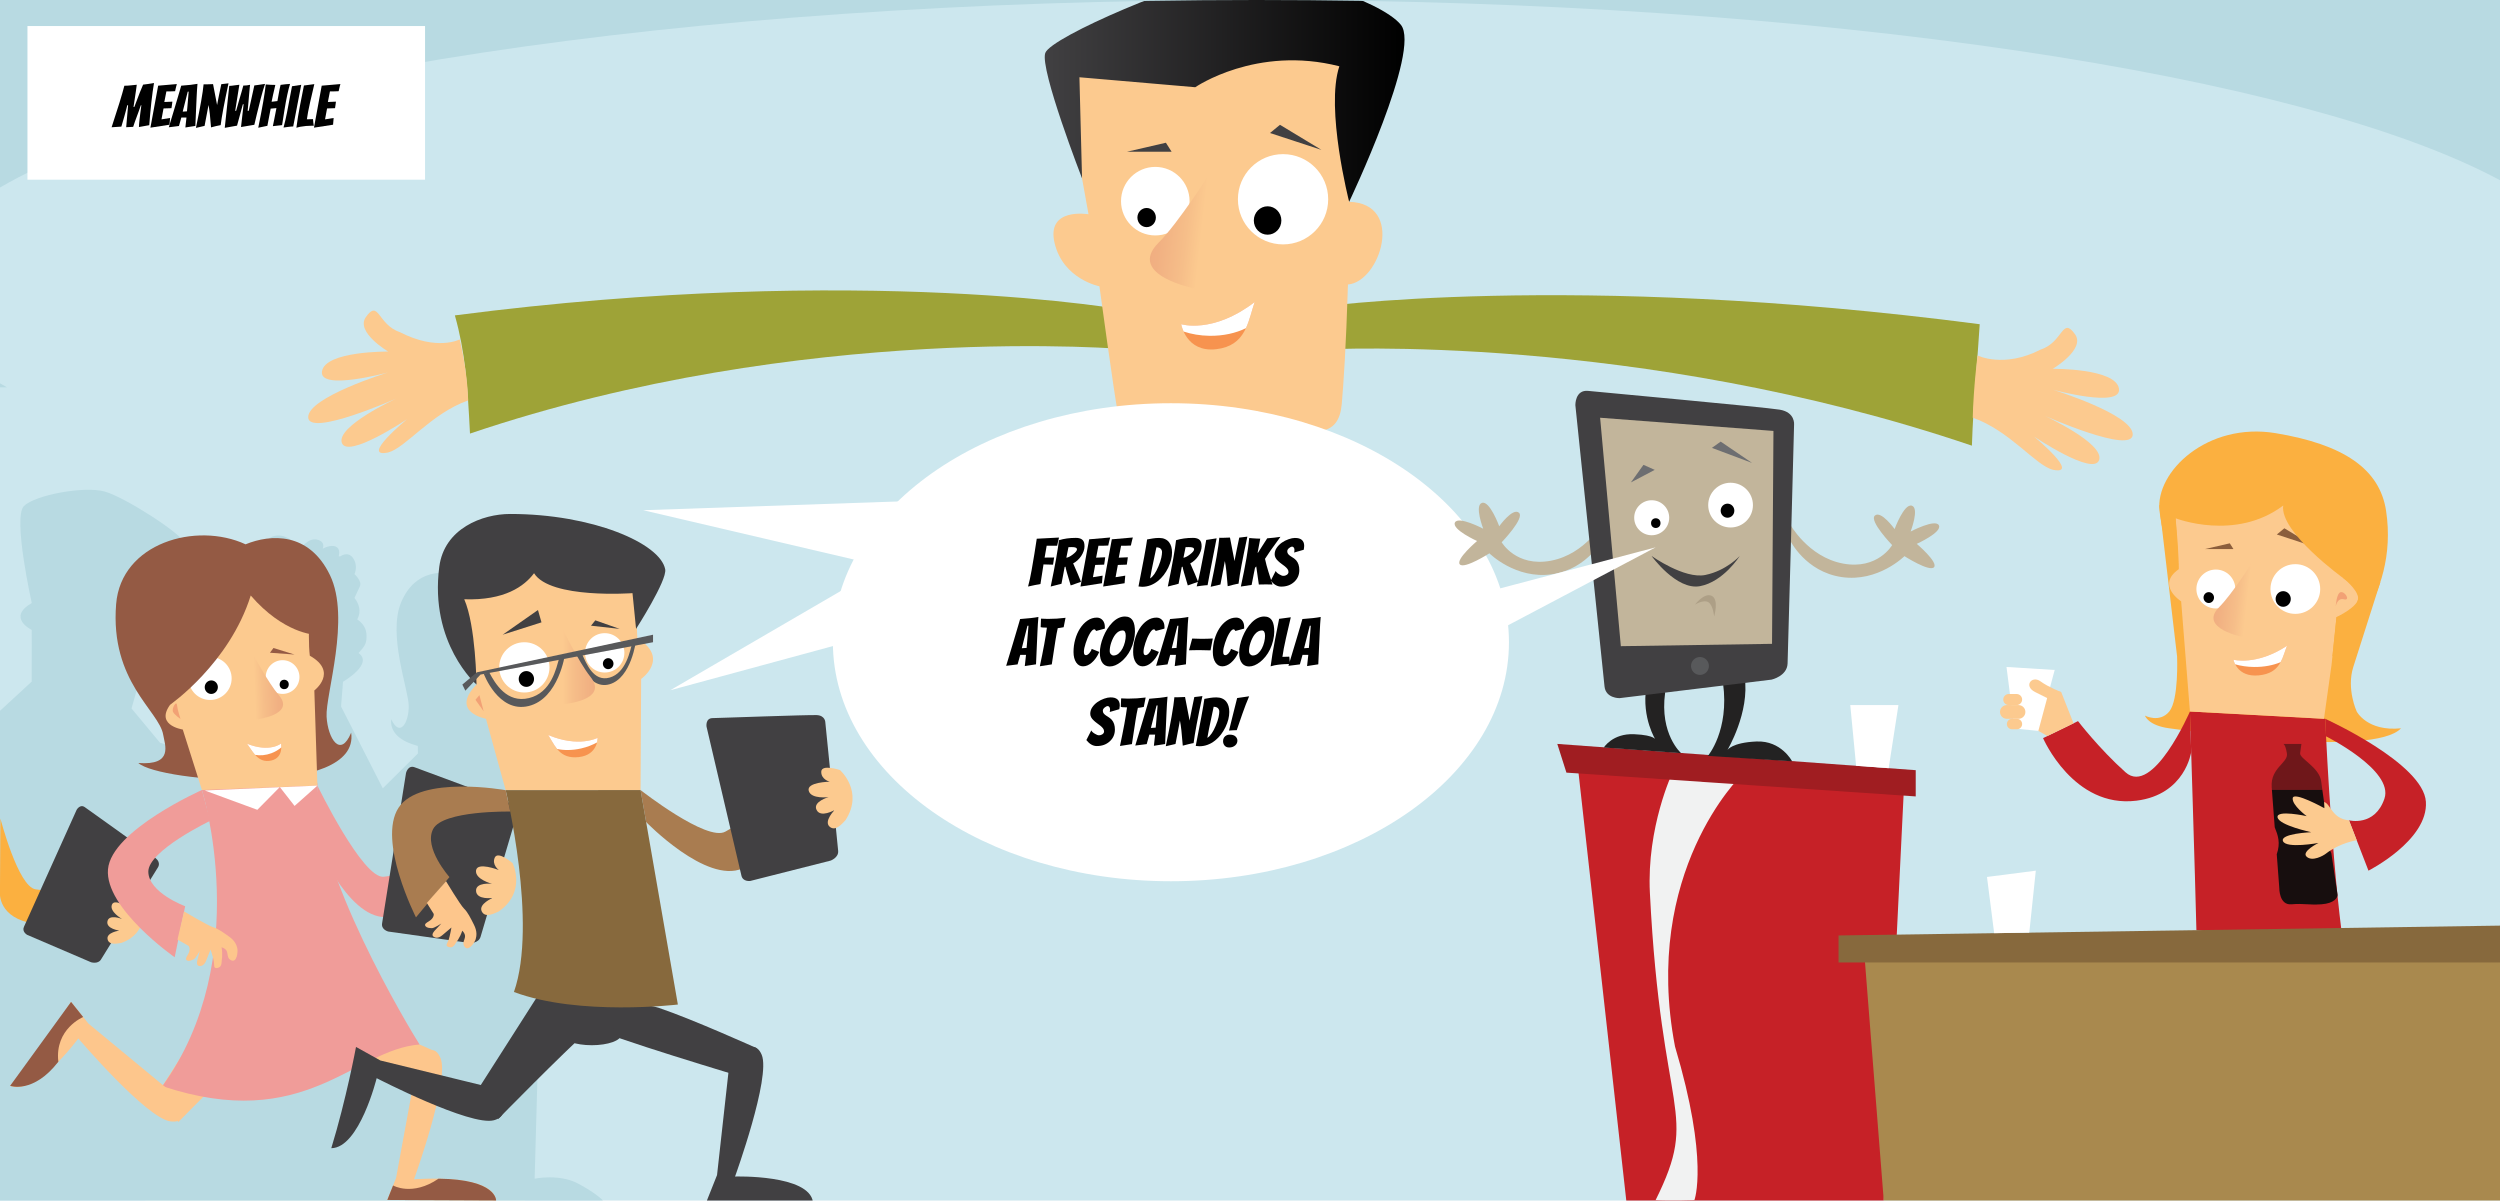 <?xml version="1.0" encoding="utf-8"?>
<!-- Generator: Adobe Illustrator 15.1.0, SVG Export Plug-In . SVG Version: 6.00 Build 0)  -->
<!DOCTYPE svg PUBLIC "-//W3C//DTD SVG 1.1//EN" "http://www.w3.org/Graphics/SVG/1.1/DTD/svg11.dtd">
<svg version="1.1" id="Layer_1" xmlns:x="http://ns.adobe.com/Extensibility/1.0/" xmlns:i="http://ns.adobe.com/AdobeIllustrator/10.0/" xmlns:graph="http://ns.adobe.com/Graphs/1.0/"
	 xmlns="http://www.w3.org/2000/svg" xmlns:xlink="http://www.w3.org/1999/xlink" x="0px" y="0px" width="960px" height="461px"
	 viewBox="0 0 960 461" enable-background="new 0 0 960 461" xml:space="preserve">
<rect fill="#CCE7EE" width="960" height="461"/>
<path fill="#FBB040" d="M829.158,193.962L836,252.048c0,0,0.715,16.652-3,21.168s-9.334,1.589-9.334,1.589s1.167,3.782,9.334,4.862
	s78.334,11.333,89,0c-13,1.333-17.024-6.451-17.024-6.451s-4.006-8.638-1.31-17.096c2.696-8.458,10.379-32.554,10.379-32.554
	L829.158,193.962z"/>
<path fill="#C62127" d="M840.933,273.216l51.957,2.808c0,0,2.001,47.833,6.217,81.195c-15.273,0.692-37.273,2.281-55.689-0.045
	C842.979,338.464,840.933,273.216,840.933,273.216z"/>
<polygon fill="#C62127" points="624.492,461 605.89,294.432 731.255,299.691 723.364,461 "/>
<polygon fill="#A9894E" points="716.006,367.591 723.364,461 960,461 960,367.591 "/>
<polygon fill="#87693D" points="706,359.219 706,369.591 960,369.591 960,355.439 "/>
<path fill="#B8DAE2" d="M231.5,460.972c0,0-2.241-2.588-9.501-6.472s-16.693-1.884-16.693-1.884l0,0l3.787-136.815l-1.072,0.3
	l-8.823-15.851l-5.653-10.807l0.698-2.64c8.278-1.251,14.922-3.17,16.706-4.958c-9.983,1.225-7.778-4.761-7.427-7.684
	c0.82-6.849,14.373-15.725,11.548-37.645c-2.226-17.271-23.814-22.333-37.503-15.185c-7.23-2.56-18.14-2.703-23.49,9.867
	s2.929,33.821,2.886,40.076c-0.044,6.254-3.365,12.102-6.748,4.884c-0.503,5.321,3.754,8.539,10.226,10.287l0.046,2.882
	l-13.493,13.394l-16.03-31.434l0.756-9.496c0,0,11.884-6.859,5.96-11.014c2.451-2.604,3.002-3.83,3.063-5.913
	s-0.123-4.596-3.554-7.046c2.413-4.329-1.071-8.198-1.071-8.198s1.17-2.509,2.09-4.483c0.921-1.975-2.09-4.678-2.09-4.678
	s1.59-3.118-0.608-6.237c-1.575-2.234-3.776-1.268-4.901-0.54c-0.179-0.017-0.362-0.034-0.548-0.052
	c0.253-0.997,0.526-2.978-1.052-3.696c-2.144-0.974-5.072,0.78-5.072,0.78s1.268-2.729-2.231-3.508
	c-3.499-0.779-6.247,3.508-6.247,3.508s-4.287-5.457-9.009-5.067c-4.722,0.39-5.431,4.678-5.431,4.678s-3.101-2.339-8.558,0
	c-5.457,2.338-4.288,12.279-4.288,12.279s-7.04,1.754-7.43,6.626c-0.39,4.872,4.311,8.435,4.311,8.435s-4.677,3.26-4.287,9.707
	c0.39,6.447,8.575,6.222,8.575,6.222s-4.112,2.607-1.906,7.019c2.206,4.412,6.36,1.93,6.36,1.93l1.476,10.53L75.67,289.307
	l-14.216-4.088l-10.952-13.168l8.277-29.275c0,0,9.745-3.47,2.114-11.71c0.181-1.006,0.482-2.227,0.859-3.569
	c2.023-3.431,9.422-16.205,9.01-18.983c-0.479-3.217-22.74-17.599-30.582-19.772c-7.842-2.174-26.608,1.296-30.985,5.562
	c-4.378,4.264,3.003,37.26,3.003,37.26c-9.732,5.62-0.01,10.32-0.01,10.32l-0.02,19.858l-12.233,11.271V461l201.694-0.027
	l-0.282,0.641L231.5,460.972z M92.084,249.924c0.26,0.098,0.419,0.149,0.419,0.149S92.344,250.025,92.084,249.924z"/>
<g>
	<path fill="#9EA337" d="M433.672,134.204c0,0-124.698-11.18-253.199,32.291c-0.951-18.89-1.842-31.335-5.806-45.388
		c157.586-20.448,259.005-1.825,259.005-1.825V134.204z"/>
	<path fill="#9EA337" d="M508.457,134.204c0,0,120.293-6.65,248.756,36.935c0.537-16.889,2.287-34.389,2.996-46.64
		c-157.567-20.589-256.167-6.348-256.167-6.348L508.457,134.204z"/>
	<path fill="#FCCA8F" d="M505.736,165.529c6.58-0.104,8.961-4.403,9.49-10.298c0.686-7.656,1.639-21.73,2.393-45.986
		c12.426-1.043,21.996-31.152,0.455-31.751c0.086-19.955-0.732-41.93-2.473-65.084L406.345,17.66l11.645,64.62
		c0,0-16.331-2.829-13.025,11.075c3.308,13.903,17.212,16.579,17.212,16.579s5.78,42.419,7.185,49.254
		c1.406,6.835,9.383,7.563,9.383,7.563S499.154,165.633,505.736,165.529z"/>
	<circle fill="#FFFFFF" cx="492.69" cy="76.517" r="17.332"/>
	<circle fill="#FFFFFF" cx="443.634" cy="77.248" r="13.16"/>
	<ellipse cx="486.756" cy="84.67" rx="5.289" ry="5.454"/>
	<ellipse cx="440.309" cy="83.542" rx="3.545" ry="3.679"/>
	<polygon fill="#414042" points="447.706,54.81 449.902,58.276 432.701,58.276 	"/>
	<polygon fill="#414042" points="491.51,47.924 487.682,51.078 507.438,57.556 	"/>
	<path fill="#F7934F" d="M453.577,124.492c0,0,12.15,3.808,28.222-8.501c-2.592,7.545-3.306,16.822-14.849,18.108
		C455.409,135.386,453.577,124.492,453.577,124.492z"/>
	<path fill="#FFFFFF" d="M481.799,115.991c-1.128,3.281-1.902,6.889-3.363,10.025c-3.834,1.901-8.7,3.01-13.996,2.936
		c-3.579-0.049-6.947-0.645-9.938-1.637c-0.714-1.586-0.925-2.823-0.925-2.823S465.727,128.3,481.799,115.991z"/>
	
		<linearGradient id="SVGID_1_" gradientUnits="userSpaceOnUse" x1="-66.445" y1="88.34" x2="-25.807" y2="83.763" gradientTransform="matrix(-1 0 0 1 395.188 0)">
		<stop  offset="0" style="stop-color:#FCCA8F"/>
		<stop  offset="0.147" style="stop-color:#F6BE89"/>
		<stop  offset="0.393" style="stop-color:#F1B082"/>
		<stop  offset="0.663" style="stop-color:#EEA87E"/>
		<stop  offset="1" style="stop-color:#EDA67D"/>
	</linearGradient>
	<path fill="url(#SVGID_1_)" d="M465.055,65.887c0,0-12.673,19.863-20.114,27.258c-12.729,12.657,14.384,17.773,14.384,17.773
		L465.055,65.887z"/>
	<linearGradient id="SVGID_2_" gradientUnits="userSpaceOnUse" x1="401.18" y1="33.495" x2="539.342" y2="33.495">
		<stop  offset="0" style="stop-color:#414042"/>
		<stop  offset="1" style="stop-color:#000000"/>
	</linearGradient>
	<path fill="url(#SVGID_2_)" d="M537.93,9.524c-7.891-9.704-46.822-21.893-64.341-19.788c-17.521,2.104-70.084,24.384-72.216,30.637
		c-2.13,6.254,14.132,48.114,14.132,48.114l-1.005-38.818l44.481,3.826c0,0,23.449-16.194,55.33-8.041
		c-5.42,16.186,3.764,52.039,3.764,52.039S545.82,19.229,537.93,9.524z"/>
	<path fill="#FCCA8F" d="M156.25,161c0,0-18.25,15.05-7.185,12.75c6.685-1.75,16.5-15,30.715-19.996
		c-0.266-11.378-3.262-23.423-3.262-23.423s-8.581,4.574-22.835-2.729c-8.684-2.853-8.184-12.917-13.188-5.853
		c-4.095,5.782,8.57,13.25,8.57,13.25s-24.063-0.25-25.418,7.541c-1.358,7.786,25.418,0.459,25.418,0.459
		s-30.901,9.525-30.715,17.25c0.187,7.722,33.899-7.25,33.899-7.25s-23.058,10.588-21,17C133.31,176.41,156.25,161,156.25,161z"/>
	<path fill="#FCCA8F" d="M781.065,167.63c0,0,18.25,15.05,7.185,12.75c-6.685-1.75-16.5-15-30.715-19.996
		c0.266-11.378,1.837-23.884,1.837-23.884s10.006,5.035,24.26-2.268c8.684-2.853,8.184-12.917,13.188-5.853
		c4.095,5.782-8.57,13.25-8.57,13.25s24.063-0.25,25.418,7.541c1.359,7.786-25.418,0.459-25.418,0.459s30.901,9.525,30.715,17.25
		c-0.187,7.722-33.899-7.25-33.899-7.25s23.058,10.588,21,17C804.006,183.04,781.065,167.63,781.065,167.63z"/>
</g>
<path fill="#FBB040" d="M-0.012,341.92c0,0-1.443,9.266,10.854,12.335c12.295,3.071,33.451,2.964,33.451,2.964l6.563-10.938
	c0,0-30.435-3.814-37.176-4.78c-6.74-0.968-13.517-27.191-13.517-27.191L-0.012,341.92z"/>
<path fill="#414042" d="M29.418,310.996c0,0-19.36,42.993-20.225,44.911c-0.864,1.918,1.245,3.078,1.245,3.078l24.507,10.509
	c0,0,2.634,0.836,3.812-1.01c1.179-1.844,21.889-35.413,21.889-35.413s1.283-1.747-0.853-3.511
	c-2.134-1.766-25.305-18.198-27.182-19.577C30.733,308.605,29.418,310.996,29.418,310.996z"/>
<path fill="#FCCA8F" d="M55.021,348.178c0,0,2.031,10.137-8.369,13.888c-1.111,0.125-4.832,1.18-5.347-1.432
	c-0.516-2.61,4.554-3.285,4.554-3.285s-5.193-0.651-4.608-3.563c0.583-2.91,5.59-0.911,5.59-0.911s-4.968-2.839-3.852-5.519
	c1.116-2.678,7.139,1.807,7.139,1.807s-1.799-2.257-0.207-4.221C51.515,342.978,55.021,348.178,55.021,348.178z"/>
<ellipse fill="#FFFFFF" cx="449.634" cy="246.617" rx="129.805" ry="91.78"/>
<g>
	<path d="M404.367,216.835c-0.315,0-1.537-0.033-3.662-0.1l-1.171,7.524c-1.429,0.249-3.015,0.573-4.759,0.972
		c0.499-1.81,0.955-3.912,1.37-6.303c0.781-4.401,1.437-8.421,1.968-12.058l8.545-0.449l-0.722,3.139h-4.011l-0.797,4.559
		c0.531-0.016,1.013-0.025,1.445-0.025h1.271c0.398,0,0.714-0.008,0.947-0.025L404.367,216.835z"/>
	<path d="M411.144,224.808c-1.279-4.202-1.943-6.603-1.993-7.2l-0.324,0.1c-0.133,0.764-0.333,1.827-0.598,3.189
		c-0.266,1.362-0.474,2.45-0.623,3.264l-4.136,1.071c1.727-8.354,2.782-14.284,3.164-17.789c1.927-0.598,4.086-0.897,6.478-0.897
		c1.794,0,2.856,0.623,3.189,1.869c0.1,0.382,0.149,0.855,0.149,1.42c0,0.565-0.116,1.175-0.349,1.832
		c-0.233,0.656-0.548,1.283-0.947,1.881c-0.831,1.212-1.852,2.143-3.064,2.791c0.648,1.395,1.225,2.711,1.731,3.949
		s0.935,2.279,1.283,3.126L411.144,224.808z M411.393,210.083l-1.096,0.025l-0.822,4.061c0.664-0.066,1.503-0.49,2.516-1.271
		c1.046-0.797,1.57-1.453,1.57-1.968c0-0.481-0.457-0.755-1.371-0.822C411.924,210.092,411.658,210.083,411.393,210.083z"/>
	<path d="M414.906,225.231l3.338-18.137l8.072-0.698c-0.116,0.382-0.216,0.752-0.299,1.109c-0.083,0.357-0.167,0.71-0.25,1.059
		c-0.083,0.349-0.149,0.656-0.199,0.922c-0.498,0.05-1.179,0.075-2.043,0.075h-1.719l-0.897,4.584c0.913-0.05,1.677-0.083,2.292-0.1
		c0.614-0.016,1.013-0.033,1.196-0.05c-0.066,0.482-0.129,0.951-0.187,1.408c-0.059,0.457-0.129,0.926-0.212,1.408
		c-0.183,0.017-0.465,0.029-0.847,0.038c-0.382,0.008-0.781,0.021-1.196,0.037c-0.416,0.017-0.88,0.034-1.395,0.05l-0.872,4.709
		l3.712-0.598l-0.249,2.915L414.906,225.231z"/>
	<path d="M423.601,225.231l3.338-18.137l8.072-0.698c-0.116,0.382-0.216,0.752-0.299,1.109c-0.083,0.357-0.167,0.71-0.25,1.059
		c-0.083,0.349-0.149,0.656-0.199,0.922c-0.498,0.05-1.179,0.075-2.043,0.075h-1.719l-0.897,4.584c0.913-0.05,1.677-0.083,2.292-0.1
		c0.614-0.016,1.013-0.033,1.196-0.05c-0.066,0.482-0.129,0.951-0.187,1.408c-0.059,0.457-0.129,0.926-0.212,1.408
		c-0.183,0.017-0.465,0.029-0.847,0.038c-0.382,0.008-0.781,0.021-1.196,0.037c-0.416,0.017-0.88,0.034-1.395,0.05l-0.872,4.709
		l3.712-0.598l-0.249,2.915L423.601,225.231z"/>
	<path d="M437.179,225.206c1.81-9.119,2.915-15.139,3.313-18.063c0.731-0.133,1.47-0.262,2.217-0.386
		c0.748-0.125,1.549-0.187,2.404-0.187s1.603,0.146,2.242,0.436c0.639,0.291,1.159,0.694,1.557,1.208
		c0.764,0.98,1.146,2.301,1.146,3.961c0,1.827-0.482,3.753-1.445,5.78c-1.013,2.109-2.342,3.829-3.986,5.157
		c-1.877,1.479-3.887,2.217-6.029,2.217C438.233,225.331,437.76,225.289,437.179,225.206z M441.638,222.117
		c1.163-0.748,2.234-2.3,3.214-4.659c0.548-1.312,0.914-2.417,1.096-3.313c0.183-0.897,0.274-1.603,0.274-2.118
		s-0.174-0.951-0.523-1.308c-0.349-0.357-0.897-0.536-1.644-0.536c-0.283,1.429-0.606,2.965-0.972,4.609
		C442.469,217.583,441.987,220.024,441.638,222.117z"/>
	<path d="M456.113,224.808c-1.279-4.202-1.943-6.603-1.993-7.2l-0.324,0.1c-0.133,0.764-0.333,1.827-0.598,3.189
		c-0.266,1.362-0.474,2.45-0.623,3.264l-4.136,1.071c1.727-8.354,2.782-14.284,3.164-17.789c1.927-0.598,4.086-0.897,6.478-0.897
		c1.794,0,2.856,0.623,3.189,1.869c0.1,0.382,0.149,0.855,0.149,1.42c0,0.565-0.116,1.175-0.349,1.832
		c-0.233,0.656-0.548,1.283-0.947,1.881c-0.831,1.212-1.852,2.143-3.064,2.791c0.648,1.395,1.225,2.711,1.731,3.949
		s0.935,2.279,1.283,3.126L456.113,224.808z M456.363,210.083l-1.096,0.025l-0.822,4.061c0.664-0.066,1.503-0.49,2.516-1.271
		c1.046-0.797,1.57-1.453,1.57-1.968c0-0.481-0.457-0.755-1.371-0.822C456.894,210.092,456.628,210.083,456.363,210.083z"/>
	<path d="M467.175,206.72c-1.894,9.634-3.048,15.63-3.463,17.988c-0.465,0-1.271,0.075-2.417,0.224
		c-1.146,0.149-1.736,0.232-1.769,0.249c0.531-1.927,1.021-4.027,1.47-6.303c1.03-5.198,1.76-9.044,2.192-11.535L467.175,206.72z"/>
	<path d="M468.795,206.521h0.722c0.333,0,1.262-0.033,2.791-0.1c0.232,1.196,0.449,2.309,0.648,3.338
		c0.531,2.957,0.897,4.858,1.096,5.706c0.066-0.349,0.141-0.748,0.224-1.196c0.083-0.449,0.174-0.917,0.274-1.408
		c0.1-0.49,0.199-0.992,0.299-1.507c0.166-0.813,0.506-2.45,1.021-4.908l3.114-0.374c-1.811,8.388-2.939,14.409-3.388,18.063
		c-0.199,0-0.884,0.141-2.055,0.423c-1.171,0.283-1.873,0.465-2.105,0.548c-0.333-4.551-0.697-7.773-1.096-9.667
		c-0.05,0.315-0.116,0.685-0.199,1.108c-0.083,0.424-0.166,0.876-0.249,1.358c-0.316,1.811-0.731,3.995-1.246,6.552l-3.737,0.872
		c1.894-9.019,2.998-15.297,3.313-18.835C468.454,206.513,468.646,206.521,468.795,206.521z"/>
	<path d="M488.651,224.458c-0.798-0.033-1.632-0.05-2.504-0.05s-1.79,0.017-2.753,0.05c-0.332-2.143-0.664-4.459-0.996-6.951
		l-0.475,0.523c-0.115,0.515-0.244,1.146-0.386,1.894s-0.286,1.499-0.436,2.255c-0.15,0.756-0.308,1.565-0.474,2.429l-4.136,0.623
		c1.794-8.305,2.865-14.516,3.214-18.636c0.399,0.05,0.843,0.087,1.333,0.112c0.489,0.025,0.968,0.054,1.433,0.087
		s0.955,0.05,1.47,0.05c-0.017,0.066-0.042,0.191-0.075,0.374c-0.033,0.183-0.074,0.407-0.124,0.673s-0.104,0.561-0.162,0.884
		s-0.142,0.756-0.249,1.295c-0.107,0.54-0.245,1.275-0.411,2.205l0.149-0.025c0.465-0.714,0.947-1.47,1.445-2.267
		c0.996-1.578,1.693-2.666,2.093-3.264c1.909-0.149,3.604-0.34,5.083-0.573c-2.891,3.92-4.867,6.735-5.93,8.446
		c0.365,1.711,0.805,3.368,1.32,4.97C487.596,221.166,488.119,222.798,488.651,224.458z"/>
	<path d="M496.947,212.176c0.084-0.332,0.125-0.681,0.125-1.046s-0.092-0.66-0.273-0.885c-0.184-0.224-0.379-0.336-0.586-0.336
		c-0.208,0-0.411,0.05-0.61,0.15c-0.2,0.1-0.399,0.232-0.599,0.398c-0.465,0.382-0.697,0.793-0.697,1.233s0.116,0.797,0.35,1.071
		c0.232,0.274,0.518,0.527,0.859,0.76c0.34,0.233,0.709,0.473,1.108,0.723c0.398,0.249,0.772,0.564,1.121,0.947
		c0.797,0.93,1.196,2.167,1.196,3.712c0,1.86-0.682,3.397-2.043,4.609c-1.296,1.163-2.932,1.744-4.908,1.744
		c-1.463,0-2.799-0.764-4.012-2.292l1.894-3.712c0.232,0.465,0.681,0.889,1.345,1.271c0.665,0.398,1.163,0.598,1.496,0.598
		c0.332,0,0.609-0.033,0.834-0.1s0.428-0.166,0.61-0.299c0.415-0.299,0.623-0.66,0.623-1.084c0-0.423-0.134-0.81-0.399-1.158
		c-0.266-0.349-0.594-0.681-0.983-0.997c-0.391-0.315-0.813-0.635-1.271-0.959c-0.457-0.324-0.877-0.668-1.258-1.034
		c-0.931-0.831-1.396-1.703-1.396-2.616c0-0.913,0.261-1.752,0.784-2.516c0.523-0.764,1.18-1.424,1.969-1.98
		s1.652-0.997,2.591-1.321c0.938-0.324,1.731-0.486,2.38-0.486c0.647,0,1.174,0.059,1.582,0.174c0.406,0.117,0.76,0.291,1.059,0.523
		c0.647,0.532,0.971,1.313,0.971,2.342c0,0.249-0.021,0.49-0.062,0.723c-0.042,0.233-0.079,0.49-0.112,0.772L496.947,212.176z"/>
	<path d="M391.774,251.461l-1.021,3.662c-0.382,0.049-0.827,0.107-1.333,0.174c-0.507,0.066-1.009,0.129-1.507,0.188
		c-0.499,0.059-1.013,0.12-1.545,0.187c0.681-2.259,1.258-4.169,1.732-5.73c0.473-1.561,0.859-2.844,1.158-3.849
		c0.299-1.004,0.594-2.001,0.885-2.99c0.29-0.988,0.573-1.943,0.847-2.865c0.274-0.922,0.519-1.765,0.735-2.529
		c3.072-0.216,5.414-0.481,7.025-0.797c-0.149,1.645-0.274,3.587-0.374,5.83c-0.216,4.468-0.399,8.587-0.548,12.357
		c-0.498,0.084-0.984,0.158-1.458,0.225c-0.473,0.066-0.963,0.141-1.47,0.225c-0.507,0.082-0.968,0.157-1.383,0.224
		c0.183-1.595,0.34-3.03,0.474-4.31H391.774z M392.372,248.919l1.844-0.125c0-0.1,0.012-0.27,0.037-0.511
		c0.025-0.24,0.054-0.519,0.087-0.834c0.133-1.777,0.274-3.43,0.423-4.958l0.175-2.217l-0.399,0.025L392.372,248.919z"/>
	<path d="M399.621,240.822l0.125-3.264c0.863,0.066,1.735,0.1,2.616,0.1c2.325,0,4.592-0.141,6.802-0.424l-0.274,1.371
		c-0.083,0.382-0.162,0.776-0.236,1.183c-0.075,0.407-0.146,0.76-0.212,1.059c-0.382,0.1-0.764,0.17-1.146,0.212
		c-0.382,0.042-0.756,0.096-1.121,0.162c-0.299,1.279-0.598,2.865-0.897,4.759c-0.665,4.186-1.13,7.233-1.395,9.144l-4.584,0.723
		c1.345-6.312,2.25-11.253,2.716-14.824c-0.399-0.05-0.797-0.066-1.196-0.05C400.418,240.988,400.02,240.938,399.621,240.822z"/>
	<path d="M416.986,251.585c0.415,0,0.855-0.257,1.321-0.772c0.465-0.531,0.764-1.08,0.897-1.644l2.915,1.171
		c-0.747,1.744-1.728,3.131-2.939,4.161c-1.08,0.914-2.185,1.37-3.314,1.37c-1.063,0-1.927-0.481-2.591-1.444
		c-0.698-1.03-1.046-2.384-1.046-4.062c0-1.677,0.22-3.297,0.66-4.858c0.44-1.561,1.059-2.96,1.856-4.198
		c0.797-1.237,1.748-2.238,2.853-3.002c1.104-0.764,2.313-1.146,3.625-1.146c0.847,0,1.57,0.324,2.168,0.972
		c0.581,0.665,0.872,1.537,0.872,2.616v0.324c0,0.1-0.008,0.208-0.025,0.324l-3.338,0.897c-0.199-0.415-0.436-0.623-0.71-0.623
		s-0.561,0.158-0.859,0.473c-0.299,0.316-0.594,0.723-0.885,1.221c-0.291,0.499-0.569,1.059-0.834,1.682
		c-0.266,0.623-0.498,1.25-0.698,1.881c-0.465,1.395-0.697,2.521-0.697,3.375C416.214,251.158,416.472,251.585,416.986,251.585z"/>
	<path d="M435.822,242.591c0,1.014-0.146,2.135-0.436,3.364c-0.291,1.229-0.686,2.358-1.184,3.388s-1.076,1.952-1.731,2.765
		c-0.656,0.814-1.341,1.504-2.056,2.068c-1.479,1.163-2.898,1.744-4.26,1.744c-1.146,0-2.051-0.415-2.715-1.246
		c-0.731-0.912-1.096-2.242-1.096-3.986c0-1.894,0.44-3.937,1.32-6.129s2.034-4.019,3.463-5.481
		c1.545-1.561,3.164-2.342,4.858-2.342c1.395,0,2.417,0.565,3.064,1.694C435.564,239.344,435.822,240.731,435.822,242.591z
		 M432.284,244.161c0-1.378-0.398-2.068-1.196-2.068c-1.013,0-1.927,0.498-2.741,1.495c-0.647,0.797-1.204,1.885-1.669,3.264
		c-0.366,1.13-0.548,2.193-0.548,3.189c0,0.664,0.282,1.163,0.847,1.495c0.166,0.116,0.357,0.174,0.573,0.174
		c0.764,0,1.44-0.262,2.03-0.784c0.589-0.523,1.084-1.167,1.482-1.931s0.702-1.582,0.909-2.454S432.284,244.875,432.284,244.161z"/>
	<path d="M439.882,251.585c0.415,0,0.855-0.257,1.321-0.772c0.465-0.531,0.764-1.08,0.897-1.644l2.915,1.171
		c-0.747,1.744-1.728,3.131-2.939,4.161c-1.08,0.914-2.185,1.37-3.314,1.37c-1.063,0-1.927-0.481-2.591-1.444
		c-0.698-1.03-1.046-2.384-1.046-4.062c0-1.677,0.22-3.297,0.66-4.858c0.44-1.561,1.059-2.96,1.856-4.198
		c0.797-1.237,1.748-2.238,2.853-3.002c1.104-0.764,2.313-1.146,3.625-1.146c0.847,0,1.57,0.324,2.168,0.972
		c0.581,0.665,0.872,1.537,0.872,2.616v0.324c0,0.1-0.008,0.208-0.025,0.324l-3.338,0.897c-0.199-0.415-0.436-0.623-0.71-0.623
		s-0.561,0.158-0.859,0.473c-0.299,0.316-0.594,0.723-0.885,1.221c-0.291,0.499-0.569,1.059-0.834,1.682
		c-0.266,0.623-0.498,1.25-0.698,1.881c-0.465,1.395-0.697,2.521-0.697,3.375C439.11,251.158,439.368,251.585,439.882,251.585z"/>
	<path d="M449.35,251.461l-1.021,3.662c-0.382,0.049-0.827,0.107-1.333,0.174c-0.507,0.066-1.009,0.129-1.507,0.188
		c-0.499,0.059-1.013,0.12-1.545,0.187c0.681-2.259,1.258-4.169,1.732-5.73c0.473-1.561,0.859-2.844,1.158-3.849
		c0.299-1.004,0.594-2.001,0.885-2.99c0.29-0.988,0.573-1.943,0.847-2.865c0.274-0.922,0.519-1.765,0.735-2.529
		c3.072-0.216,5.414-0.481,7.025-0.797c-0.149,1.645-0.274,3.587-0.374,5.83c-0.216,4.468-0.399,8.587-0.548,12.357
		c-0.498,0.084-0.984,0.158-1.458,0.225c-0.473,0.066-0.963,0.141-1.47,0.225c-0.507,0.082-0.968,0.157-1.383,0.224
		c0.183-1.595,0.34-3.03,0.474-4.31H449.35z M449.948,248.919l1.844-0.125c0-0.1,0.012-0.27,0.037-0.511
		c0.025-0.24,0.054-0.519,0.087-0.834c0.133-1.777,0.274-3.43,0.423-4.958l0.175-2.217l-0.399,0.025L449.948,248.919z"/>
	<path d="M464.846,249.741c-2.392-0.066-3.854-0.1-4.385-0.1c-0.947,0-1.719,0.013-2.317,0.038
		c-0.598,0.025-1.121,0.037-1.569,0.037l1.221-4.509c1.86,0.066,3.023,0.1,3.488,0.1c1.628,0,3.106-0.041,4.435-0.125
		L464.846,249.741z"/>
	<path d="M470.477,251.585c0.415,0,0.855-0.257,1.321-0.772c0.465-0.531,0.764-1.08,0.897-1.644l2.915,1.171
		c-0.747,1.744-1.728,3.131-2.939,4.161c-1.08,0.914-2.185,1.37-3.314,1.37c-1.063,0-1.927-0.481-2.591-1.444
		c-0.698-1.03-1.046-2.384-1.046-4.062c0-1.677,0.22-3.297,0.66-4.858c0.44-1.561,1.059-2.96,1.856-4.198
		c0.797-1.237,1.748-2.238,2.853-3.002c1.104-0.764,2.313-1.146,3.625-1.146c0.847,0,1.57,0.324,2.168,0.972
		c0.581,0.665,0.872,1.537,0.872,2.616v0.324c0,0.1-0.008,0.208-0.025,0.324l-3.338,0.897c-0.199-0.415-0.436-0.623-0.71-0.623
		s-0.561,0.158-0.859,0.473c-0.299,0.316-0.594,0.723-0.885,1.221c-0.291,0.499-0.569,1.059-0.834,1.682
		c-0.266,0.623-0.498,1.25-0.698,1.881c-0.465,1.395-0.697,2.521-0.697,3.375C469.705,251.158,469.962,251.585,470.477,251.585z"/>
	<path d="M489.312,242.591c0,1.014-0.146,2.135-0.437,3.364s-0.686,2.358-1.184,3.388s-1.075,1.952-1.73,2.765
		c-0.656,0.814-1.342,1.504-2.057,2.068c-1.479,1.163-2.898,1.744-4.26,1.744c-1.146,0-2.051-0.415-2.715-1.246
		c-0.731-0.912-1.096-2.242-1.096-3.986c0-1.894,0.44-3.937,1.32-6.129s2.034-4.019,3.463-5.481
		c1.545-1.561,3.164-2.342,4.858-2.342c1.395,0,2.416,0.565,3.064,1.694C489.054,239.344,489.312,240.731,489.312,242.591z
		 M485.773,244.161c0-1.378-0.398-2.068-1.195-2.068c-1.014,0-1.928,0.498-2.741,1.495c-0.647,0.797-1.204,1.885-1.669,3.264
		c-0.366,1.13-0.548,2.193-0.548,3.189c0,0.664,0.282,1.163,0.847,1.495c0.166,0.116,0.357,0.174,0.573,0.174
		c0.764,0,1.44-0.262,2.03-0.784c0.59-0.523,1.084-1.167,1.482-1.931s0.701-1.582,0.909-2.454S485.773,244.875,485.773,244.161z"/>
	<path d="M492.451,252.232c0.631-0.049,1.51-0.074,2.641-0.074c0.033,0.647,0.082,1.175,0.148,1.582
		c0.066,0.406,0.113,0.706,0.138,0.896c0.024,0.191,0.046,0.32,0.062,0.387l-0.771-0.025c-1.744,0-3.48,0.158-5.207,0.474
		c-0.564,0.116-1.08,0.249-1.545,0.398c0.398-3.073,0.926-6.303,1.582-9.691s1.217-6.237,1.682-8.545l4.484-0.598
		c-1.545,6.544-2.445,10.563-2.703,12.059C492.703,250.588,492.533,251.635,492.451,252.232z"/>
	<path d="M500.174,251.461l-1.021,3.662c-0.383,0.049-0.826,0.107-1.333,0.174s-1.009,0.129-1.507,0.188
		c-0.499,0.059-1.014,0.12-1.545,0.187c0.681-2.259,1.258-4.169,1.731-5.73c0.474-1.561,0.859-2.844,1.158-3.849
		c0.3-1.004,0.594-2.001,0.885-2.99c0.29-0.988,0.573-1.943,0.847-2.865c0.274-0.922,0.52-1.765,0.735-2.529
		c3.072-0.216,5.414-0.481,7.025-0.797c-0.149,1.645-0.274,3.587-0.374,5.83c-0.216,4.468-0.398,8.587-0.548,12.357
		c-0.498,0.084-0.983,0.158-1.458,0.225c-0.473,0.066-0.963,0.141-1.469,0.225c-0.508,0.082-0.969,0.157-1.383,0.224
		c0.182-1.595,0.34-3.03,0.473-4.31H500.174z M500.771,248.919l1.844-0.125c0-0.1,0.012-0.27,0.037-0.511
		c0.025-0.24,0.054-0.519,0.088-0.834c0.133-1.777,0.273-3.43,0.423-4.958l0.175-2.217l-0.398,0.025L500.771,248.919z"/>
	<path d="M426.13,273.404c0.083-0.332,0.125-0.681,0.125-1.046s-0.091-0.66-0.274-0.885c-0.183-0.224-0.378-0.337-0.585-0.337
		c-0.208,0-0.411,0.051-0.61,0.15c-0.2,0.1-0.399,0.232-0.598,0.398c-0.465,0.383-0.698,0.793-0.698,1.233s0.116,0.797,0.349,1.071
		c0.232,0.273,0.519,0.527,0.859,0.76c0.34,0.232,0.71,0.473,1.109,0.723c0.398,0.249,0.772,0.564,1.121,0.947
		c0.797,0.93,1.196,2.167,1.196,3.711c0,1.861-0.681,3.397-2.043,4.609c-1.295,1.163-2.932,1.744-4.908,1.744
		c-1.462,0-2.799-0.764-4.011-2.292l1.894-3.712c0.232,0.465,0.681,0.889,1.345,1.271c0.664,0.398,1.163,0.598,1.495,0.598
		c0.332,0,0.61-0.033,0.834-0.1s0.427-0.166,0.61-0.299c0.415-0.3,0.623-0.66,0.623-1.084c0-0.423-0.133-0.81-0.399-1.158
		s-0.594-0.681-0.984-0.997c-0.391-0.314-0.814-0.635-1.271-0.959c-0.457-0.324-0.876-0.668-1.258-1.033
		c-0.93-0.831-1.395-1.703-1.395-2.617c0-0.912,0.261-1.752,0.785-2.516c0.523-0.764,1.179-1.424,1.968-1.98
		c0.789-0.557,1.652-0.996,2.591-1.32s1.731-0.486,2.379-0.486s1.175,0.059,1.582,0.174c0.407,0.117,0.76,0.291,1.059,0.523
		c0.647,0.532,0.971,1.313,0.971,2.342c0,0.25-0.021,0.49-0.062,0.723c-0.042,0.233-0.079,0.49-0.112,0.773L426.13,273.404z"/>
	<path d="M430.39,271.437l0.125-3.264c0.863,0.066,1.735,0.1,2.616,0.1c2.325,0,4.592-0.142,6.802-0.424l-0.274,1.37
		c-0.083,0.383-0.162,0.777-0.236,1.184c-0.075,0.407-0.146,0.76-0.212,1.059c-0.382,0.1-0.764,0.171-1.146,0.213
		c-0.382,0.041-0.756,0.096-1.121,0.161c-0.299,1.279-0.598,2.865-0.897,4.759c-0.665,4.186-1.13,7.233-1.395,9.143l-4.584,0.723
		c1.345-6.311,2.25-11.252,2.716-14.823c-0.399-0.05-0.797-0.066-1.196-0.05C431.187,271.603,430.789,271.553,430.39,271.437z"/>
	<path d="M441.353,282.074l-1.021,3.662c-0.382,0.051-0.827,0.109-1.333,0.176c-0.507,0.066-1.009,0.128-1.507,0.186
		c-0.499,0.059-1.013,0.121-1.545,0.188c0.681-2.259,1.258-4.169,1.732-5.73c0.473-1.561,0.859-2.844,1.158-3.85
		c0.299-1.004,0.594-2,0.885-2.989c0.29-0.987,0.573-1.942,0.847-2.864c0.274-0.922,0.519-1.766,0.735-2.529
		c3.072-0.216,5.414-0.481,7.025-0.797c-0.149,1.645-0.274,3.587-0.374,5.83c-0.216,4.467-0.399,8.586-0.548,12.356
		c-0.498,0.083-0.984,0.158-1.458,0.225c-0.473,0.066-0.963,0.142-1.47,0.224c-0.507,0.084-0.968,0.158-1.383,0.225
		c0.183-1.595,0.34-3.031,0.474-4.311H441.353z M441.95,279.533l1.844-0.125c0-0.1,0.012-0.27,0.037-0.51s0.054-0.52,0.087-0.835
		c0.133-1.776,0.274-3.43,0.423-4.958l0.175-2.217l-0.399,0.024L441.95,279.533z"/>
	<path d="M451.542,267.749h0.722c0.333,0,1.262-0.032,2.791-0.1c0.232,1.196,0.449,2.31,0.648,3.339
		c0.531,2.956,0.897,4.857,1.096,5.705c0.066-0.35,0.141-0.748,0.224-1.195c0.083-0.449,0.174-0.918,0.274-1.408
		s0.199-0.992,0.299-1.508c0.166-0.813,0.506-2.449,1.021-4.908l3.114-0.373c-1.811,8.388-2.939,14.408-3.388,18.063
		c-0.199,0-0.884,0.141-2.055,0.424c-1.171,0.282-1.873,0.465-2.105,0.548c-0.333-4.551-0.697-7.772-1.096-9.667
		c-0.05,0.316-0.116,0.686-0.199,1.109c-0.083,0.424-0.166,0.876-0.249,1.357c-0.316,1.811-0.731,3.994-1.246,6.553l-3.737,0.871
		c1.894-9.018,2.998-15.297,3.313-18.834C451.201,267.741,451.392,267.749,451.542,267.749z"/>
	<path d="M459.165,286.435c1.81-9.118,2.915-15.14,3.313-18.063c0.731-0.133,1.47-0.262,2.217-0.386
		c0.748-0.125,1.549-0.188,2.404-0.188s1.603,0.146,2.242,0.436c0.639,0.291,1.159,0.694,1.557,1.209
		c0.764,0.98,1.146,2.301,1.146,3.961c0,1.828-0.482,3.754-1.445,5.78c-1.013,2.109-2.342,3.829-3.986,5.157
		c-1.877,1.479-3.887,2.217-6.029,2.217C460.22,286.559,459.746,286.518,459.165,286.435z M463.625,283.346
		c1.163-0.748,2.234-2.301,3.214-4.659c0.548-1.312,0.914-2.417,1.096-3.313s0.274-1.604,0.274-2.117
		c0-0.516-0.174-0.951-0.523-1.309c-0.349-0.357-0.897-0.535-1.644-0.535c-0.283,1.428-0.606,2.965-0.972,4.608
		C464.455,278.811,463.974,281.252,463.625,283.346z"/>
	<path d="M472.021,287.033c-0.448,0-0.814-0.072-1.096-0.213c-0.283-0.141-0.515-0.319-0.698-0.535
		c-0.382-0.481-0.573-1.038-0.573-1.67c0-1.078,0.473-1.843,1.42-2.291c0.315-0.15,0.689-0.225,1.121-0.225
		c0.997,0,1.74,0.232,2.23,0.697c0.49,0.465,0.735,0.996,0.735,1.595c0,0.714-0.274,1.32-0.822,1.819
		C473.723,286.758,472.951,287.033,472.021,287.033z M479.669,267.375c-0.914,2.143-1.748,4.299-2.503,6.466
		c-0.756,2.167-1.507,4.347-2.255,6.54c-0.499,0-0.993,0.017-1.482,0.049c-0.49,0.034-0.984,0.067-1.482,0.1
		c0.531-2.075,1.046-4.151,1.545-6.229c0.498-2.075,1.021-4.16,1.569-6.252c0.315-0.051,0.685-0.104,1.109-0.162
		c0.423-0.059,0.847-0.121,1.271-0.188c0.423-0.066,0.834-0.125,1.233-0.174C479.072,267.475,479.404,267.426,479.669,267.375z"/>
</g>
<path fill="#F1F2F2" d="M642.222,296.691l26.402,1.108c0,0-38.259,37.012-25.424,104.052c13.15,43.991,7.452,58.997,7.452,58.997
	s-8.768,0.341-14.904,0c17.096-34.443,2.192-30.692-2.191-117.992C632.291,317.631,642.222,296.691,642.222,296.691z"/>
<polygon fill="#A01D21" points="598,285.665 601.507,296.691 735.638,305.828 735.638,295.747 "/>
<g>
	<path fill="#C2B59B" d="M687.355,201.274c0,0,6.932,12.604,20.323,15.124c13.392,2.521,18.905-7.089,18.905-7.089
		s-8.98-9.295-6.617-11.344s7.563,5.199,7.563,5.199s3.623-9.926,6.617-8.98s-0.473,9.926-0.473,9.926s9.61-5.041,10.871-2.363
		c1.26,2.679-8.508,7.09-8.508,7.09s8.35,7.089,6.617,8.98c-1.732,1.891-11.344-4.255-11.344-4.255s-10.083,10.084-24.104,8.036
		c-14.021-2.049-19.851-14.18-19.851-14.18V201.274z"/>
	<path fill="#C2B59B" d="M615.875,200.188c0,0-6.932,12.604-20.323,15.125c-13.392,2.521-18.905-7.089-18.905-7.089
		s8.98-9.296,6.617-11.344c-2.363-2.049-7.563,5.199-7.563,5.199s-3.623-9.926-6.617-8.98s0.473,9.926,0.473,9.926
		s-9.61-5.042-10.871-2.364c-1.26,2.679,8.508,7.091,8.508,7.091s-8.35,7.089-6.617,8.979s11.344-4.254,11.344-4.254
		s10.083,10.084,24.104,8.035c14.021-2.048,19.851-14.179,19.851-14.179V200.188z"/>
	<path fill="#232222" d="M632.168,263.871c-1.809,11.938,3.651,20.349,3.651,20.349s0.03-1.922-8.29-2.284
		c-8.32-0.361-11.654,5.109-11.654,5.109l29.678,2.174c0,0-8.32-7.261-6.149-23.178
		C637.595,260.977,635.424,260.253,632.168,263.871z"/>
	<path fill="#232222" d="M669.934,259.859c2.073,13.68-6.632,28.188-6.632,28.188s1.658-2.901,11.192-3.315
		c9.533-0.415,13.679,7.608,13.679,7.608l-32.353-2.07c0,0,8.311-9.684,5.823-27.923
		C663.717,256.543,666.203,255.715,669.934,259.859z"/>
	<path fill="#414042" d="M604.938,155.576c0,0,10.721,103.411,11.198,108.023s5.782,4.489,5.782,4.489l58.363-7.112
		c0,0,5.945-1.327,6.148-6.149c0.205-4.823,2.498-91.763,2.498-91.763s0.509-4.752-5.516-5.752
		c-6.025-1.001-68.403-6.657-73.51-7.205C604.797,149.56,604.938,155.576,604.938,155.576z"/>
	<polygon fill="#C2B59B" points="614.443,160.411 622.401,248.135 680.461,247.23 681.004,165.476 	"/>
	<g>
		<circle fill="#FFFFFF" cx="664.54" cy="193.963" r="8.591"/>
		<ellipse cx="663.364" cy="196.104" rx="2.622" ry="2.703"/>
	</g>
	<g>
		<circle fill="#FFFFFF" cx="634.252" cy="198.813" r="6.723"/>
		<ellipse cx="635.819" cy="200.88" rx="1.812" ry="1.868"/>
	</g>
	<polygon fill="#6D6E71" points="626.26,185.251 635.424,180.428 631.084,178.499 	"/>
	<polygon fill="#6D6E71" points="657.37,171.987 660.747,169.576 672.805,177.775 	"/>
	<path fill="#414042" d="M634.203,213.491c0,0,9.564,13.28,18.585,11.6c9.021-1.682,15.272-11.581,15.272-11.581
		s-5.125,5.614-13.199,7.277S634.203,213.491,634.203,213.491z"/>
	<path fill="#AD9F86" d="M650.85,232.199c0,0,3.328-2.12,5.184-0.93c1.854,1.191,2.197,5.506,2.197,5.506s1.95-6.609-0.939-7.974
		C654.4,227.437,650.85,232.199,650.85,232.199z"/>
	<circle fill="#58595B" cx="652.788" cy="255.731" r="3.437"/>
</g>
<polygon fill="#FFFFFF" points="560.224,250.066 635.776,210.173 560.224,230.12 "/>
<g>
	<path fill="#F09C99" d="M120.768,321.814c0,0,12.281,30.662,27.331,30.352c15.046-0.31,39.26-7.019,39.26-7.019l4.116-14.58
		c0,0-36.068,5.106-44.094,6.098c-8.026,0.989-25.493-34.993-25.493-34.993L120.768,321.814z"/>
	<path fill="#FDC68C" d="M83.105,384.569L59.89,420.931l8.625,9.908c0,0,24.038-24.587,35.717-35.048
		c5.199,3.415,58.52,16.423,58.52,16.423l4.514-8.391c0,0-24.25-10.968-37.474-15.435C121.356,385.54,83.105,384.569,83.105,384.569
		z"/>
	<path fill="#F09C99" d="M77.542,303.366c0,0,45.007-12.818,44.344-1.694c-1.888,31.671,35.609,93.769,39.232,99.419
		c-25.234,1.918-43.891,34.258-98.767,15.984C97.824,367.935,77.542,303.366,77.542,303.366z"/>
	<path fill="#414042" d="M155.916,296.805c0,0-8.8,55.301-9.194,57.77c-0.393,2.466,2.385,3.14,2.385,3.14l31.359,4.412
		c0,0,3.279,0.137,4.055-2.345c0.775-2.479,14.059-47.401,14.059-47.401s0.926-2.402-2.072-3.759
		c-2.995-1.359-34.667-12.976-37.249-13.972C156.678,293.655,155.916,296.805,155.916,296.805z"/>
	<path fill="#FCCA8F" d="M196.837,331.444c0,0,5.484,10.982-5.265,18.521c-1.235,0.49-5.171,2.858-6.575,0.026
		c-1.404-2.831,4.195-5.186,4.195-5.186s-6.154,0.872-6.389-2.648c-0.237-3.516,6.123-2.782,6.123-2.782s-6.577-1.709-6.133-5.126
		c0.446-3.417,8.744-0.152,8.744-0.152s-2.766-2.027-1.551-4.773C191.199,326.575,196.837,331.444,196.837,331.444z"/>
	<path fill="#F09C99" d="M77.542,303.366c0,0-34.745,15.417-36.075,30.411c-1.33,14.992,25.607,33.813,25.607,33.813l4.027-19.602
		c0,0-14.035-5.153-14.147-13.239c-0.11-8.086,23.767-19.553,23.767-19.553L77.542,303.366z"/>
	<path fill="#FDC68C" d="M159.867,410.006l-7.77,42.303l-3.375,8.474c0,0,21.477,0.189,41.781,0.189
		c-1.415-10.642-31.525-8.112-31.525-8.112s13.762-37.985,10.183-46.517C165.584,397.81,159.867,410.006,159.867,410.006z"/>
	<path fill="#FDC68C" d="M66.479,419.927l-32.527-26.869l-6.664-8.326c0,0-10.935,17.001-23.396,32.23
		c9.95,4.03,26.178-18.193,26.178-18.193s26.215,30.738,35.401,31.847S66.479,419.927,66.479,419.927z"/>
	<path fill="#FDC68C" d="M70.689,349.996c0,0,9.092,5.442,11,5.988c1.908,0.547,3.88,1.97,6.259,3.653
		c2.379,1.681,2.894,3.336,3.181,4.525c0.289,1.189-0.107,5.783-2.458,4.539c-2.349-1.242,0.005-3.803-3.59-4.948
		c0.525,2.926,0.027,5.123,0.015,5.631c-0.011,0.508-0.047,2.014-1.58,2.313c-1.728,0.337-1.136-1.12-1.41-2.601
		c-0.274-1.479-1.248-4.475-1.248-4.475s-0.924,2.268-1.665,4.194c-0.74,1.929-2.019,2.385-3.002,2.036s-0.354-2.358-0.354-2.358
		l0.908-3.398c0,0-1.609,2.933-2.347,3.26c-0.738,0.327-1.571,0.868-2.516,0.484c-0.944-0.379-0.154-1.563,0.208-2.158
		c1.379-2.265,0.332-3.455,0.332-3.455l-4.268-2.442L70.689,349.996z"/>
	<g>
		<path fill="#945A44" d="M44.594,231.99c1.879-23.491,30.73-31.745,49.701-22.976c9.607-3.934,24.344-4.84,32.397,11.802
			c8.054,16.644-1.749,45.909-1.282,54.363c0.468,8.449,5.338,16.135,9.44,6.159c3.606,25.104-73.54,19.098-81.725,11.653
			c13.574,1.002,10.203-6.941,9.537-10.871C61.106,272.917,42.208,261.805,44.594,231.99z"/>
		<path fill="#FCCA8F" d="M55.326,234.527c0,0,7.805,23.36,11.331,34.484c-8.564,9.393,3.525,11.126,3.525,11.126l7.359,23.229
			l44.344-1.694l-1.18-36.537c0,0,9.313-7.081-1.737-13.347c-1.004-7.729,0.446-27.597,0.446-27.597L55.326,234.527z"/>
		<polygon fill="#945A44" points="105.008,248.833 103.66,250.65 113.117,251.347 		"/>
		<circle fill="#FFFFFF" cx="80.682" cy="260.519" r="8.269"/>
		<circle fill="#FFFFFF" cx="108.516" cy="259.985" r="6.475"/>
		<path d="M83.653,264.063c-0.106,1.433-1.318,2.51-2.708,2.407c-1.39-0.102-2.432-1.348-2.325-2.778
			c0.105-1.436,1.318-2.512,2.707-2.41C82.717,261.386,83.759,262.628,83.653,264.063z"/>
		<ellipse transform="matrix(0.997 0.074 -0.074 0.997 19.727 -7.351)" cx="109.19" cy="262.894" rx="1.744" ry="1.811"/>
		<path fill="#945A44" d="M96.282,228.672c-8.208,26.146-30.901,41.884-30.901,41.884l-11.803-39.16l67.384-8.744l-0.211,21.049
			C120.751,243.701,108.854,243.25,96.282,228.672z"/>
		
			<linearGradient id="SVGID_3_" gradientUnits="userSpaceOnUse" x1="91.526" y1="280.147" x2="114.469" y2="277.562" gradientTransform="matrix(0.997 0.074 -0.074 0.997 27.184 -22.622)">
			<stop  offset="0" style="stop-color:#FCCA8F"/>
			<stop  offset="0.147" style="stop-color:#F6BE89"/>
			<stop  offset="0.393" style="stop-color:#F1B082"/>
			<stop  offset="0.663" style="stop-color:#EEA87E"/>
			<stop  offset="1" style="stop-color:#EDA67D"/>
		</linearGradient>
		<path fill="url(#SVGID_3_)" d="M96.851,250.72c0,0,6.311,11.71,10.192,16.185c6.643,7.655-8.837,9.409-8.837,9.409L96.851,250.72z
			"/>
		<path fill="#F7934F" d="M107.91,285.514c0,0-4.318,3.593-13.07,0.059c2.385,3.227,4.304,7.555,9.265,6.485
			C109.067,290.986,107.91,285.514,107.91,285.514z"/>
		<path fill="#FFFFFF" d="M94.84,285.572c1.038,1.403,1.987,3.015,3.136,4.298c1.907,0.349,4.098,0.169,6.258-0.64
			c1.459-0.546,2.738-1.321,3.792-2.232c0.014-0.861-0.115-1.484-0.115-1.484S103.592,289.106,94.84,285.572z"/>
		<path fill="#F2A175" d="M69.32,276.069c0,0-1.14-3.328-1.353-5.322c-0.214-1.993-2.044,1.263-1.576,2.496
			C66.86,274.476,69.32,276.069,69.32,276.069z"/>
	</g>
	<path fill="#945A44" d="M150.938,455.219c0,0,7.343,4.301,17.455-2.603c22.385,0.229,22.11,8.355,22.11,8.355l-41.781-0.189
		L150.938,455.219z"/>
	<polygon fill="#FFFFFF" points="78.613,303.547 98.819,310.968 107.445,302.225 113.117,309.475 121.886,301.672 	"/>
	<path fill="#945A44" d="M27.288,384.731l-23.396,32.23c0,0,8.854,3.213,18.507-9.253c-1.444-12.66,9.538-17.166,9.538-17.166
		L27.288,384.731z"/>
</g>
<g>
	<path fill="#A97C50" d="M248.114,315.656c0,0,23.08,23.857,36.963,17.848c13.881-6.008,33.855-21.454,33.855-21.454l-1.712-15.127
		c0,0-31.614,18.46-38.704,22.434c-7.09,3.972-32.535-15.968-32.535-15.968L248.114,315.656z"/>
	<path fill="#FCCA8F" d="M171.269,222.152c0,0,8.085,27.591,11.711,40.724c-10.4,10.582,3.627,13.134,3.627,13.134l7.57,27.417
		l51.804-0.038l0.219-42.676c0,0,11.173-7.852-1.441-15.644c-0.835-9.059,1.725-32.175,1.725-32.175L171.269,222.152z"/>
	<polygon fill="#414042" points="228.601,238.207 226.948,240.267 237.949,241.494 	"/>
	<circle fill="#FFFFFF" cx="201.348" cy="256.27" r="9.652"/>
	<circle fill="#FFFFFF" cx="232.206" cy="250.69" r="7.558"/>
	<path fill="#58595B" d="M234.093,260.194c-6.195,1.731-8.933-5.402-10.577-9.013h-2.613c0,0,4.588,13.979,13.094,11.6
		c8.507-2.379,10.252-16.909,10.252-16.909h-1.276C242.01,250.191,240.284,258.463,234.093,260.194z"/>
	
		<linearGradient id="SVGID_4_" gradientUnits="userSpaceOnUse" x1="208.585" y1="250.455" x2="235.37" y2="247.438" gradientTransform="matrix(0.994 0.111 -0.111 0.994 36.6 -16.544)">
		<stop  offset="0" style="stop-color:#FCCA8F"/>
		<stop  offset="0.147" style="stop-color:#F6BE89"/>
		<stop  offset="0.393" style="stop-color:#F1B082"/>
		<stop  offset="0.663" style="stop-color:#EEA87E"/>
		<stop  offset="1" style="stop-color:#EDA67D"/>
	</linearGradient>
	<path fill="url(#SVGID_4_)" d="M215.517,240.533c0,0,6.849,13.938,11.182,19.325c7.415,9.222-10.72,10.591-10.72,10.591
		L215.517,240.533z"/>
	<path fill="#F7934F" d="M229.477,283.33c0,0-7.21,3.866-18.961-1.086c2.604,4.025,4.241,9.31,11.716,8.482
		C229.706,289.9,229.477,283.33,229.477,283.33z"/>
	<path fill="#FFFFFF" d="M210.515,282.244c1.134,1.75,2.083,3.739,3.41,5.357c2.67,0.58,5.894,0.563,9.24-0.203
		c2.26-0.517,4.318-1.321,6.086-2.303c0.25-1.021,0.226-1.766,0.226-1.766S222.266,287.196,210.515,282.244z"/>
	<polygon fill="#414042" points="193.024,243.729 206.576,234.242 207.931,238.985 	"/>
	<path fill="#58595B" d="M203.099,268.072c-8.462,2.043-12.96-5.567-15.205-9.824l-2.167,0.389c0,0,5.621,15.292,17.24,12.486
		c11.618-2.805,14.002-19.941,14.002-19.941l-2.069,0.774C213.586,257.05,211.554,266.03,203.099,268.072z"/>
	<ellipse cx="202.128" cy="260.726" rx="2.945" ry="3.037"/>
	<ellipse cx="233.542" cy="254.847" rx="2.036" ry="2.112"/>
	<path fill="#414042" d="M168.688,217.613c1.921-14.665,16.5-20.25,27.245-20.25c31.485,0,57.583,11.219,59.505,21.25
		c0.809,4.217-11.189,22.881-11.189,22.881l-1.372-13.725c0,0-31.595,2.344-37.803-7.656c-3.726,4.993-11.314,10.542-26.802,10.006
		c4.452,10.164,4.708,32.756,4.708,32.756S164.83,247.062,168.688,217.613z"/>
	<polygon fill="#58595B" points="177.537,262.876 178.698,265.219 184.505,259.041 185.702,258.816 250.765,246.617 
		250.765,243.729 183.15,258.161 	"/>
	<path fill="#414042" d="M206.008,383.155l-23.331,36.54l8.667,9.958c0,0,24.157-24.71,35.895-35.222
		c5.226,3.431,58.892,19.455,58.892,19.455l4.455-11.384c0,0-24.372-11.022-37.661-15.511
		C244.45,384.13,206.008,383.155,206.008,383.155z"/>
	<path fill="#87693D" d="M194.178,303.42l51.804-0.031l14.319,82.352c0,0-37.988,4.534-62.949-4.814
		C206.572,354.622,194.178,303.42,194.178,303.42z"/>
	<path fill="#414042" d="M271.306,279.028c0,0,12.833,54.793,13.406,57.238c0.572,2.444,3.412,2.015,3.412,2.015l30.851-7.814
		c0,0,3.102-1.119,2.88-3.723c-0.22-2.603-4.939-49.442-4.939-49.442s-0.051-2.587-3.355-2.709
		c-3.303-0.126-37.184,1.105-39.964,1.16C270.818,275.809,271.306,279.028,271.306,279.028z"/>
	<path fill="#FCCA8F" d="M322.543,295.699c0,0,9.277,8.135,2.142,19.233c-0.963,0.924-3.725,4.623-6.107,2.521
		c-2.382-2.1,1.934-6.417,1.934-6.417s-5.395,3.149-6.953-0.036c-1.557-3.181,4.638-4.918,4.638-4.918s-6.768,0.912-7.653-2.437
		c-0.884-3.348,8.077-3.466,8.077-3.466s-3.343-0.834-3.258-3.851C315.448,293.313,322.543,295.699,322.543,295.699z"/>
	<path fill="#A97C50" d="M194.178,303.427c0,0-32.85-5.927-41.129,6.733c-8.279,12.658,6.683,42.099,6.683,42.099l12.853-15.466
		c0,0-10-11.215-6.27-18.436c3.732-7.22,29.618-6.715,29.618-6.715L194.178,303.427z"/>
	<polygon fill="#F2A175" points="185.727,273.147 184.094,266.924 182.572,268.722 	"/>
	<path fill="#414042" d="M280.045,408.907l-4.703,42.322l-3.965,9.958c0,0,20.405,0.426,40.811,0.426
		c-1.422-10.695-29.93-9.831-29.93-9.831s13.831-38.173,10.235-46.747C288.897,396.46,280.045,408.907,280.045,408.907z"/>
	<path fill="#414042" d="M187.446,417.328l-41.368-10.097l-9.367-5.21c0,0-3.701,19.976-9.496,38.883
		c10.789-0.038,17.426-26.885,17.426-26.885s36.081,18.616,45.047,16.15S187.446,417.328,187.446,417.328z"/>
	<ellipse fill="#414042" cx="227.239" cy="397.363" rx="11.25" ry="4"/>
	<path fill="#FDC68C" d="M171.269,338.376c0,0,5.481,9.13,6.914,10.518c1.433,1.389,2.505,3.585,3.818,6.202
		c1.312,2.616,0.985,4.327,0.676,5.519c-0.308,1.19-2.834,5.075-4.328,2.859c-1.494-2.214,1.804-3.369-0.839-6.086
		c-0.919,2.842-2.402,4.554-2.653,4.998c-0.25,0.444-0.996,1.763-2.496,1.301c-1.691-0.52-0.477-1.531-0.019-2.972
		c0.458-1.44,1.014-4.56,1.014-4.56s-1.894,1.575-3.463,2.932c-1.568,1.357-2.918,1.157-3.625,0.383s0.803-2.259,0.803-2.259
		l2.415-2.582c0,0-2.815,1.838-3.625,1.778c-0.809-0.06-1.804,0.023-2.459-0.762c-0.656-0.785,0.604-1.461,1.207-1.815
		c2.295-1.354,1.93-2.904,1.93-2.904l-2.625-4.188L171.269,338.376z"/>
</g>
<polygon fill="#FFFFFF" points="329.283,223.199 257.378,265.052 338,243.154 "/>
<polygon fill="#FFFFFF" points="246.977,195.922 361.362,191.985 346.435,219.206 "/>
<path fill="#B8DAE2" d="M0,148.74h2.71c-0.92-0.514-1.826-1.029-2.71-1.546V148.74z"/>
<path fill="#B8DAE2" d="M0,0v72.012C71.871,29.996,260.773,0,482.5,0H0z"/>
<path fill="#B8DAE2" d="M960,0H482.5C699.268,0,884.659,28.669,960,69.211V0z"/>
<path fill="#FCCA8F" d="M901.413,196.355c-2.863,21.585-1.428,15.525-1.538,25.695c14.157,9.572-2.668,14.937-2.668,14.937
	l-1.902,18.375l-2.896,20.662l-51.476-2.808l-3.369-42.298c0,0-9.711-6.177-0.981-12.297c0.308-9.184-2.744-34.457-2.744-34.457
	S904.275,174.771,901.413,196.355z"/>
<circle fill="#FFFFFF" cx="881.409" cy="226.18" r="9.546"/>
<ellipse cx="876.749" cy="230.006" rx="2.913" ry="3.003"/>
<circle fill="#FFFFFF" cx="850.891" cy="226.18" r="7.474"/>
<ellipse cx="848.167" cy="229.469" rx="2.013" ry="2.089"/>
<polygon fill="#8B5E3C" points="856.242,208.633 857.64,210.839 846.693,210.839 "/>
<polygon fill="#8B5E3C" points="877.193,202.856 874.297,205.243 889.249,210.146 "/>
<path fill="#F7934F" d="M857.64,253.334c0,0,8.85,2.375,20.575-5.357c-1.896,4.731-2.428,10.547-10.841,11.364
	C858.962,260.159,857.64,253.334,857.64,253.334z"/>
<path fill="#FFFFFF" d="M878.215,247.977c-0.825,2.058-1.394,4.32-2.461,6.287c-2.797,1.195-6.343,1.896-10.203,1.854
	c-2.608-0.027-5.062-0.397-7.24-1.016c-0.519-0.993-0.671-1.769-0.671-1.769S866.489,255.709,878.215,247.977z"/>
<linearGradient id="SVGID_5_" gradientUnits="userSpaceOnUse" x1="-467.886" y1="229.964" x2="-441.397" y2="226.981" gradientTransform="matrix(-1 0 0 1 395.188 0)">
	<stop  offset="0" style="stop-color:#FCCA8F"/>
	<stop  offset="0.147" style="stop-color:#F6BE89"/>
	<stop  offset="0.393" style="stop-color:#F1B082"/>
	<stop  offset="0.663" style="stop-color:#EEA87E"/>
	<stop  offset="1" style="stop-color:#EDA67D"/>
</linearGradient>
<path fill="url(#SVGID_5_)" d="M865.304,215.329c0,0-8.261,12.947-13.11,17.767c-8.298,8.25,9.375,11.585,9.375,11.585
	L865.304,215.329z"/>
<path fill="#C62127" d="M820.38,307.465c-24.211,3.004-35.843-24.026-35.843-24.026l13.416-6.528c0,0,8.094,10.569,18.254,19.65
	c10.52,9.396,24.726-23.345,24.726-23.345l0.482,15.537C841.415,288.753,839.205,305.125,820.38,307.465z"/>
<path fill="#C62127" d="M892.89,276.023c0,0,37.709,17.075,38.653,31.86c0.943,14.785-22.052,26.451-22.052,26.451l-7.483-19.339
	c0,0,9.927,2.592,13.618-8.327c3.693-10.919-22.522-23.963-22.522-23.963L892.89,276.023z"/>
<path fill="#F2A175" d="M896.925,232.875c0,0,0.261-5.229,1.957-5.494c1.696-0.264,3.781,3.409,1.174,2.747
	C897.45,229.467,896.925,232.875,896.925,232.875z"/>
<path fill="#FBB040" d="M835.428,199.012c0,0,22.937,8.985,41.321-4.891c-1.437,10.23,23.126,27.929,23.126,27.929
	s5.211,4.075,5.668,7.418s-8.336,7.518-8.336,7.518l-1.56,15.061c0,0,25.853-21.548,20.603-55.944
	c-2.443-16.007-16.244-25.437-42.414-29.77s-46.252,14.782-44.586,29.77s7.332,22.517,7.332,22.517L835.428,199.012z"/>
<polygon fill="#FCCA8F" points="796.24,277.744 791.5,265.75 773.5,261.609 773.5,275.414 786.193,282.633 "/>
<polygon fill="#FFFFFF" points="770.5,256.12 773.5,279.75 782.727,280.661 789,257.269 "/>
<path fill="#FCCA8F" d="M791.5,265.75c0,0-4.75-1.781-8-4.141s-6.607,1.837-2,4.141s7.5,3.75,7.5,3.75L791.5,265.75z"/>
<path fill="#FCCA8F" d="M776.5,268.625c0,1.174-0.951,2.125-2.125,2.125h-3c-1.174,0-2.125-0.951-2.125-2.125l0,0
	c0-1.174,0.951-2.125,2.125-2.125h3C775.549,266.5,776.5,267.451,776.5,268.625L776.5,268.625z"/>
<path fill="#FCCA8F" d="M777.75,273.387c0,1.456-1.181,2.637-2.637,2.637h-4.477c-1.456,0-2.637-1.181-2.637-2.637l0,0
	c0-1.456,1.181-2.637,2.637-2.637h4.477C776.569,270.75,777.75,271.931,777.75,273.387L777.75,273.387z"/>
<path fill="#FCCA8F" d="M776.5,278.035c0,1.11-0.9,2.011-2.012,2.011h-1.84c-1.111,0-2.012-0.9-2.012-2.011l0,0
	c0-1.111,0.9-2.012,2.012-2.012h1.84C775.6,276.023,776.5,276.924,776.5,278.035L776.5,278.035z"/>
<polygon fill="#FFFFFF" points="763,336.75 765.759,358.33 779.243,358.129 781.75,334.335 "/>
<polygon fill="#FFFFFF" points="710.5,270.75 712.745,294.07 725.251,294.986 729,270.75 "/>
<path fill="#170E0E" d="M895.247,327.703c-1.414-3.286-3.33-7.703-1.597-10.88c-0.052-1.021-1.242-8.99-1.881-13.573h-19.364
	c0.228,3.017,0.671,8.904,1.086,14.418c1.259,3.082,2.294,6.031,0.779,10.35c0.287,3.812,0.979,12.982,0.979,12.982
	s-0.098,6.667,4.66,6.25s6.454,0.336,11.48,0s6.383-2.65,6.217-3.75S896.517,336.283,895.247,327.703z"/>
<g opacity="0.5">
	<path fill="#170E0E" d="M876.715,285.665h0.051C876.733,285.661,876.715,285.665,876.715,285.665z"/>
	<path fill="#170E0E" d="M891.39,300.334c-0.557-5.667-8.438-8.997-8.14-11.115s0.5-3.554,0.5-3.554h-6.984
		c0.18,0.022,0.825,0.335,1.396,3.554c0.671,3.781-6.399,5.505-5.826,13.115c0.02,0.263,0.043,0.576,0.069,0.916h19.364
		C891.58,301.892,891.438,300.827,891.39,300.334z"/>
</g>
<path fill="#FCCA8F" d="M892.553,310.347c0,0,0.08-0.464-0.079-2.406c2.598,0.893,3.011,6.459,9.534,7.056
	c2.306,5.959,2.968,7.671,2.968,7.671s-6.384,0.895-11.848,5.148c-1.008,0.797-5.227,3.15-7.378,1.161
	c-2.15-1.989,4.537-5.281,4.537-5.281s-12.347,2.259-13.61-0.678c-1.265-2.937,10.839-3.451,10.839-3.451s-12.332-2.63-12.93-5.69
	c-0.599-3.06,11.186-0.478,11.186-0.478s-5.689-4.18-5.371-6.903C880.72,303.771,892.553,310.347,892.553,310.347z"/>
<rect x="10.545" y="10" fill="#FFFFFF" width="152.672" height="59"/>
<g>
	<path d="M51.584,41.072c1.697-4.563,2.819-7.419,3.366-8.57c0.753-0.089,1.369-0.17,1.849-0.244
		c0.479-0.073,0.89-0.137,1.229-0.188c0.339-0.051,0.709-0.114,1.107-0.188c-0.724,4.281-1.329,9.677-1.816,16.188l-3.964,0.708
		c0-0.531,0.066-1.388,0.199-2.568l0.311-2.658c0.147-1.343,0.287-2.384,0.42-3.122h-0.199c-0.207,0.635-0.439,1.303-0.697,2.004
		c-0.259,0.701-0.521,1.414-0.786,2.138c-0.266,0.723-0.528,1.436-0.786,2.137c-0.259,0.701-0.483,1.369-0.676,2.004
		c-0.531,0.015-0.981,0.037-1.351,0.066l-1.329,0.066l0.731-8.415H48.86c-0.03,0.192-0.107,0.521-0.233,0.985
		c-0.125,0.465-0.266,0.997-0.42,1.595c-0.155,0.598-0.325,1.218-0.51,1.86c-0.185,0.642-0.358,1.236-0.521,1.782
		c-0.266,0.945-0.458,1.603-0.576,1.971l-3.742,0.244c2.406-7.264,4.038-12.579,4.895-15.945c0.841,0,1.631-0.044,2.369-0.133
		c0.738-0.088,1.535-0.169,2.392-0.243c-0.044,0.325-0.092,0.694-0.144,1.107s-0.111,0.849-0.178,1.307
		c-0.066,0.457-0.137,0.927-0.21,1.406c-0.074,0.479-0.166,1.1-0.276,1.86c-0.111,0.76-0.255,1.709-0.433,2.846H51.584z"/>
	<path d="M57.762,49.022L60.729,32.9l7.176-0.62c-0.104,0.34-0.192,0.668-0.267,0.985c-0.073,0.317-0.147,0.631-0.221,0.941
		c-0.074,0.31-0.133,0.583-0.178,0.819c-0.442,0.044-1.048,0.066-1.815,0.066h-1.528L63.1,39.167
		c0.812-0.044,1.49-0.073,2.037-0.088c0.546-0.015,0.9-0.029,1.063-0.045c-0.059,0.429-0.114,0.846-0.166,1.252
		s-0.114,0.822-0.188,1.251c-0.163,0.015-0.414,0.025-0.753,0.033c-0.34,0.008-0.694,0.019-1.063,0.033s-0.782,0.029-1.24,0.044
		l-0.775,4.186l3.3-0.531l-0.221,2.591L57.762,49.022z"/>
	<path d="M69.632,45.124l-0.908,3.256c-0.34,0.044-0.734,0.097-1.185,0.155s-0.896,0.114-1.34,0.166
		c-0.442,0.052-0.9,0.107-1.373,0.166c0.605-2.008,1.118-3.706,1.539-5.094s0.765-2.528,1.03-3.421
		c0.266-0.894,0.527-1.779,0.786-2.658c0.258-0.878,0.509-1.728,0.753-2.547c0.243-0.819,0.461-1.568,0.653-2.247
		c2.73-0.192,4.813-0.429,6.245-0.709c-0.133,1.462-0.244,3.189-0.333,5.182c-0.191,3.972-0.354,7.634-0.486,10.984
		c-0.443,0.074-0.875,0.141-1.296,0.199c-0.421,0.06-0.856,0.126-1.307,0.2c-0.45,0.073-0.86,0.14-1.229,0.199
		c0.163-1.418,0.303-2.694,0.421-3.832H69.632z M70.163,42.865l1.639-0.11c0-0.089,0.012-0.24,0.033-0.454
		c0.022-0.214,0.048-0.461,0.078-0.742c0.118-1.579,0.243-3.048,0.376-4.406l0.155-1.972l-0.354,0.022L70.163,42.865z"/>
	<path d="M78.689,32.391h0.643c0.295,0,1.121-0.029,2.48-0.089c0.206,1.063,0.398,2.053,0.575,2.968
		c0.473,2.628,0.797,4.318,0.975,5.071c0.059-0.31,0.125-0.664,0.199-1.063c0.073-0.398,0.155-0.815,0.243-1.252
		c0.089-0.435,0.178-0.882,0.267-1.34c0.147-0.723,0.45-2.177,0.907-4.362l2.769-0.332c-1.609,7.456-2.613,12.808-3.012,16.056
		c-0.178,0-0.786,0.126-1.827,0.376c-1.041,0.252-1.665,0.414-1.871,0.487c-0.296-4.045-0.62-6.909-0.975-8.592
		c-0.044,0.28-0.104,0.608-0.177,0.985c-0.074,0.376-0.148,0.778-0.222,1.207c-0.281,1.609-0.65,3.551-1.107,5.824l-3.322,0.774
		c1.684-8.017,2.665-13.597,2.945-16.742C78.387,32.384,78.557,32.391,78.689,32.391z"/>
	<path d="M91.911,32.546c0,0.029-0.531,3.366-1.595,10.01h0.354c0.428-1.564,0.842-3.022,1.24-4.374
		c0.398-1.351,0.672-2.277,0.819-2.779c0.295-1.122,0.531-1.971,0.708-2.547h0.2c0.737,0,1.535-0.096,2.392-0.287
		c-0.03,0.133-0.063,0.409-0.1,0.83c-0.037,0.421-0.085,0.93-0.145,1.528c-0.059,0.598-0.118,1.255-0.177,1.971
		c-0.06,0.716-0.118,1.421-0.178,2.115c-0.104,1.255-0.214,2.436-0.332,3.543h0.421l2.148-9.744
		c0.517-0.073,1.011-0.141,1.483-0.199c1.24-0.162,2.118-0.295,2.636-0.398c-0.591,1.713-1.138,3.558-1.639,5.536
		c-1.182,4.665-2.009,8.054-2.48,10.165l-5.116,0.863l0.997-8.747h-0.288l-2.236,8.216l-4.718,0.842l1.728-16.101
		c0.709-0.029,1.377-0.1,2.005-0.21C90.667,32.668,91.291,32.59,91.911,32.546z"/>
	<path d="M99.174,49.044c1.58-7.766,2.539-13.302,2.879-16.609c1.418,0.119,2.643,0.178,3.677,0.178
		c-0.724,3.071-1.204,5.227-1.439,6.467l2.236-0.266c0.207-1.063,0.396-2.101,0.565-3.112c0.169-1.011,0.387-2.048,0.652-3.111
		c0.591-0.103,1.219-0.181,1.883-0.232s1.122-0.085,1.373-0.1l0.377-0.044c-0.724,2.362-1.433,5.677-2.126,9.943
		c-0.34,1.919-0.65,3.883-0.931,5.891l-3.543,0.398c0.191-0.9,0.365-1.749,0.521-2.547c0.154-0.797,0.31-1.587,0.465-2.369
		s0.284-1.454,0.388-2.016l-2.215,0.199c-0.34,1.875-0.761,4.075-1.263,6.6L99.174,49.044z"/>
	<path d="M115.673,32.568c-1.684,8.563-2.71,13.893-3.078,15.988c-0.414,0-1.13,0.066-2.148,0.2
		c-1.019,0.133-1.543,0.206-1.572,0.221c0.473-1.712,0.908-3.58,1.307-5.603c0.915-4.621,1.564-8.039,1.948-10.254L115.673,32.568z"
		/>
	<path d="M117.843,45.811c0.562-0.044,1.344-0.066,2.348-0.066c0.029,0.576,0.074,1.045,0.133,1.406
		c0.059,0.362,0.1,0.628,0.122,0.798s0.04,0.284,0.056,0.343l-0.687-0.021c-1.551,0-3.094,0.141-4.629,0.421
		c-0.502,0.103-0.96,0.221-1.373,0.354c0.354-2.73,0.823-5.603,1.406-8.614s1.081-5.544,1.495-7.596l3.986-0.532
		c-1.373,5.817-2.175,9.391-2.403,10.719C118.068,44.35,117.917,45.279,117.843,45.811z"/>
	<path d="M120.566,49.022l2.968-16.122l7.176-0.62c-0.104,0.34-0.192,0.668-0.267,0.985c-0.073,0.317-0.147,0.631-0.221,0.941
		c-0.074,0.31-0.133,0.583-0.178,0.819c-0.442,0.044-1.048,0.066-1.815,0.066h-1.528l-0.797,4.074
		c0.812-0.044,1.49-0.073,2.037-0.088c0.546-0.015,0.9-0.029,1.063-0.045c-0.059,0.429-0.114,0.846-0.166,1.252
		s-0.114,0.822-0.188,1.251c-0.163,0.015-0.414,0.025-0.753,0.033c-0.34,0.008-0.694,0.019-1.063,0.033s-0.782,0.029-1.24,0.044
		l-0.775,4.186l3.3-0.531l-0.221,2.591L120.566,49.022z"/>
</g>
</svg>
